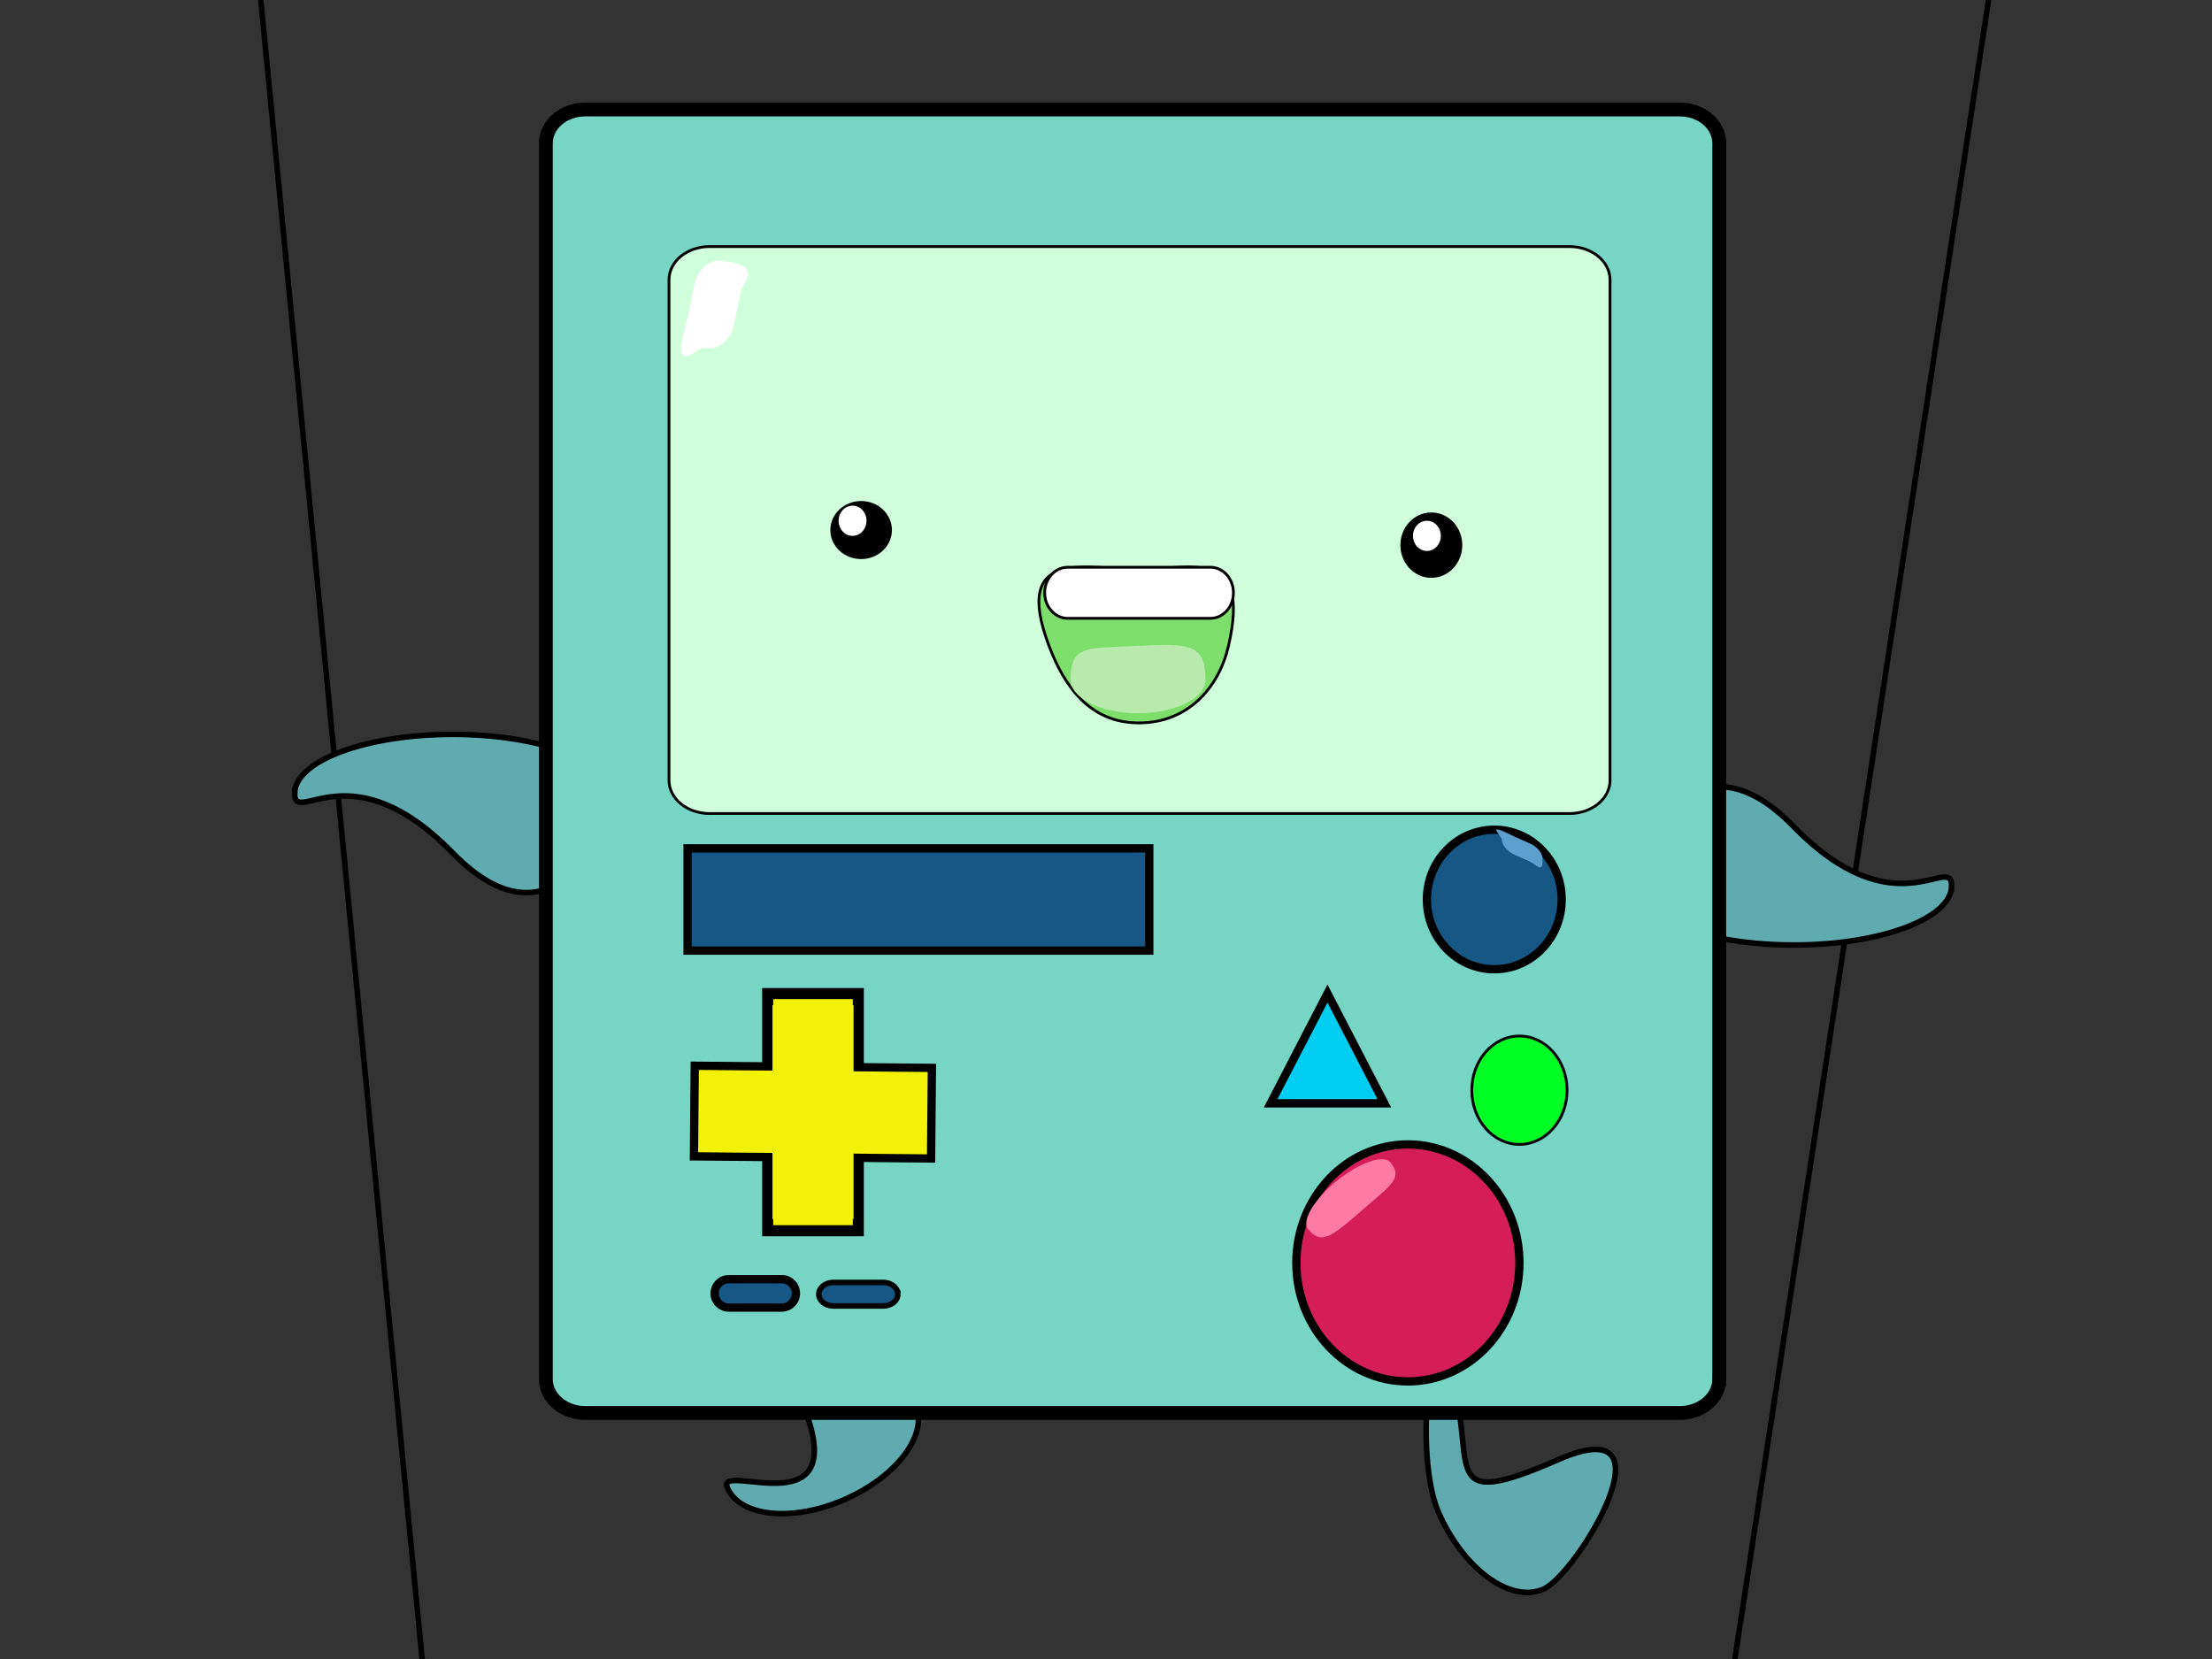 <?xml version="1.0"?>
<svg
    xmlns:rdf="http://www.w3.org/1999/02/22-rdf-syntax-ns#"
    xmlns="http://www.w3.org/2000/svg"
    xmlns:cc="http://web.resource.org/cc/"
    xmlns:xlink="http://www.w3.org/1999/xlink"
    xmlns:dc="http://purl.org/dc/elements/1.1/"
    xmlns:svg="http://www.w3.org/2000/svg"
    xmlns:inkscape="http://www.inkscape.org/namespaces/inkscape"
    xmlns:sodipodi="http://sodipodi.sourceforge.net/DTD/sodipodi-0.dtd"
    xmlns:ns1="http://sozi.baierouge.fr"
    id="Layer_1"
    version="1.1"
    xml:space="preserve"
    viewBox="0 0 800 600"
    enable-background="new 0 0 800 600"
    y="0px"
    x="0px"
  >
<rect x="0" y="0" width="800" height="600" fill="#333333" stroke="none"/>
<line
      stroke-width="2"
      y2="-.223"
      y1="600.67"
      stroke="#000"
      x2="719.23"
      x1="627.34"
      fill="none"
  />
<line
      stroke-width="2"
      y2="602.32"
      y1="-1.877"
      stroke="#000"
      x2="152.9"
      x1="94.131"
      fill="none"
  />
<path
      stroke="#000"
      stroke-width="2"
      d="m520.21 546.83c9.013 20.638 26.043 33.123 38.037 27.885 11.995-5.237 48.84-65.822 5.401-46.854s-29.919 2.74-38.04-27.884-14.41 26.2-5.4 46.84z"
      fill="#5FABB0"
  />
<path
      stroke="#000"
      stroke-width="2"
      d="m305.44 542.32c18.793-8.207 30.302-23.395 25.704-33.922-4.597-10.527-65.165-55.151-42.353-4.203 22.813 50.949-30.303 23.396-25.703 33.924 4.6 10.52 23.56 12.4 42.35 4.2z"
      fill="#5FABB0"
  />
<path
      stroke="#000"
      stroke-width="2"
      d="m106.57 287.03c0 11.835 20.299-16.376 57.143 21.429s57.143-9.594 57.143-21.429c0-11.834-25.583-21.428-57.143-21.428-31.56 0.01-57.14 9.6-57.14 21.43z"
      fill="#5FABB0"
  />
<path
      stroke="#000"
      stroke-width="2"
      d="m705.82 320.34c0-11.836-20.299 16.375-57.143-21.43s-57.144 9.594-57.144 21.43c0 11.834 25.583 21.428 57.144 21.428 31.55 0 57.14-9.6 57.14-21.43z"
      fill="#5FABB0"
  />
<path
      stroke="#000"
      stroke-width="5"
      d="m621.78 498.78c0 6.76-6.369 12.24-14.226 12.24h-395.91c-7.856 0-14.225-5.48-14.225-12.24v-446.94c0-6.759 6.369-12.24 14.225-12.24h395.92c7.856 0 14.226 5.48 14.226 12.24v446.94z"
      fill="#76D5C5"
  />
<path
      stroke="#000"
      d="m582.29 282.22c0 6.627-6.554 12-14.639 12h-311.06c-8.085 0-14.639-5.373-14.639-12v-181.04c0-6.627 6.554-12 14.639-12h311.06c8.085 0 14.639 5.373 14.639 12v181.04z"
      fill="#D0FFDB"
  />
<ellipse
      rx="8.195"
      ry="8.823"
      stroke="#000"
      cy="197.16"
      cx="517.66"
      stroke-width="6"
  />
<ellipse
      rx="8.139"
      ry="7.497"
      stroke="#000"
      cy="191.7"
      cx="311.44"
      stroke-width="6"
  />
<ellipse
      cy="188.34"
      cx="308.34"
      rx="5.042"
      ry="5.462"
      fill="#fff"
  />
<ellipse
      cy="193.8"
      cx="516.06"
      rx="5.042"
      ry="5.462"
      fill="#fff"
  />
<path
      stroke="#000"
      d="m444.27 233.72c-3.448 14.848-14.514 27.731-32.417 27.731-17.904 0-27.039-13.579-32.418-27.731-13.893-36.555 14.514-27.731 32.418-27.731 17.91-0.01 40.91-8.83 32.42 27.73z"
      fill="#7EDE6C"
  />
<path
      d="m435.98 245.76c0 6.729-10.927 12.185-24.402 12.185-13.478 0-24.404-5.456-24.404-12.185 0-12.518 5.628-11.263 24.404-12.185 18.22-0.9 24.4-0.9 24.4 12.18z"
      fill="#B8EAAE"
  />
<path
      stroke="#000"
      d="m446.09 214.39c0 5.105-3.735 9.244-8.344 9.244h-51.579c-4.608 0-8.344-4.139-8.344-9.244s3.736-9.244 8.344-9.244h51.579c4.61-0.01 8.34 4.13 8.34 9.24z"
      fill="#fff"
  />
<path
      stroke="#fff"
      d="m261.37 94.879c14.205 1.851 6.949 5.92 5.865 11.265l-2.254 11.118c-1.084 5.345-5.466 8.967-9.79 8.091-4.323-0.878-12.405 12.624-5.864-11.266l2.254-11.118c1.07-5.335 5.45-8.958 9.78-8.081z"
      fill="#fff"
  />
<rect
      height="36.975"
      width="166.97"
      stroke="#000"
      y="306.82"
      x="248.68"
      stroke-width="3"
      fill="#175785"
  />
<ellipse
      rx="24.369"
      ry="25.235"
      stroke="#000"
      cy="325.31"
      cx="540.43"
      stroke-width="3"
      fill="#175785"
  />
<path
      d="m557.82 310.31c0.429 6.056-2.104 2.35-4.665 1.216l-5.331-2.354c-2.563-1.132-4.629-3.514-4.616-5.318 0.014-1.804-6.942-7.029 4.664-1.217l5.333 2.355c2.57 1.12 4.64 3.5 4.62 5.31z"
      fill="#5D9FCF"
  />
	<path
      d="m277.65 479.17c0-50.628 29.316-91.596 65.546-91.596"
      fill="none"
  />
	<rect
      height="85.764"
      width="32.773"
      stroke="#000"
      y="359.34"
      x="277.65"
      stroke-width="4"
      fill="#F1F207"
  />
		<rect
      transform="matrix(-.009 1 -1 -.009 698.87 111.8)"
      height="85.764"
      width="32.773"
      stroke="#000"
      y="359.34"
      x="277.65"
      stroke-width="3"
      fill="#F1F207"
  />
	<rect
      y="363.55"
      x="279.38"
      fill="#F1F207"
      width="29.321"
      height="77.311"
  />
<path
      stroke="#000"
      stroke-width="3"
      d="m287.86 467.77c0 2.835-2.299 5.134-5.135 5.134h-19.142c-2.836 0-5.135-2.299-5.135-5.134 0-2.836 2.299-5.135 5.135-5.135h19.142c2.84-0.01 5.14 2.29 5.14 5.13z"
      fill="#175785"
  />
<path
      stroke="#000"
      stroke-width="2"
      d="m324.71 468.07c0 2.347-2.334 4.249-5.214 4.249h-18.143c-2.88 0-5.214-1.902-5.214-4.249s2.334-4.249 5.214-4.249h18.143c2.87 0 5.21 1.91 5.21 4.25z"
      fill="#175785"
  />
<ellipse
      rx="40.336"
      ry="42.856"
      stroke="#000"
      cy="456.75"
      cx="509.18"
      stroke-width="3"
      fill="#D51E59"
  />
<polygon
      stroke="#000"
      stroke-width="3"
      fill="#01CEF1"
      points="459.54 399.03 480.1 359.34 500.66 399.03"
  />
<ellipse
      rx="17.227"
      ry="19.597"
      stroke="#000"
      cy="394.29"
      cx="549.52"
      fill="#00FF24"
  />
<path
      d="m473.07 444.5c-2.431-3.01 2.273-10.838 10.502-17.484 8.232-6.646 16.875-9.595 19.305-6.585 4.521 5.599 0.63 7.813-10.504 17.484-10.82 9.39-14.59 12.43-19.31 6.58z"
      fill="#FF7AA5"
  />
</svg
>
